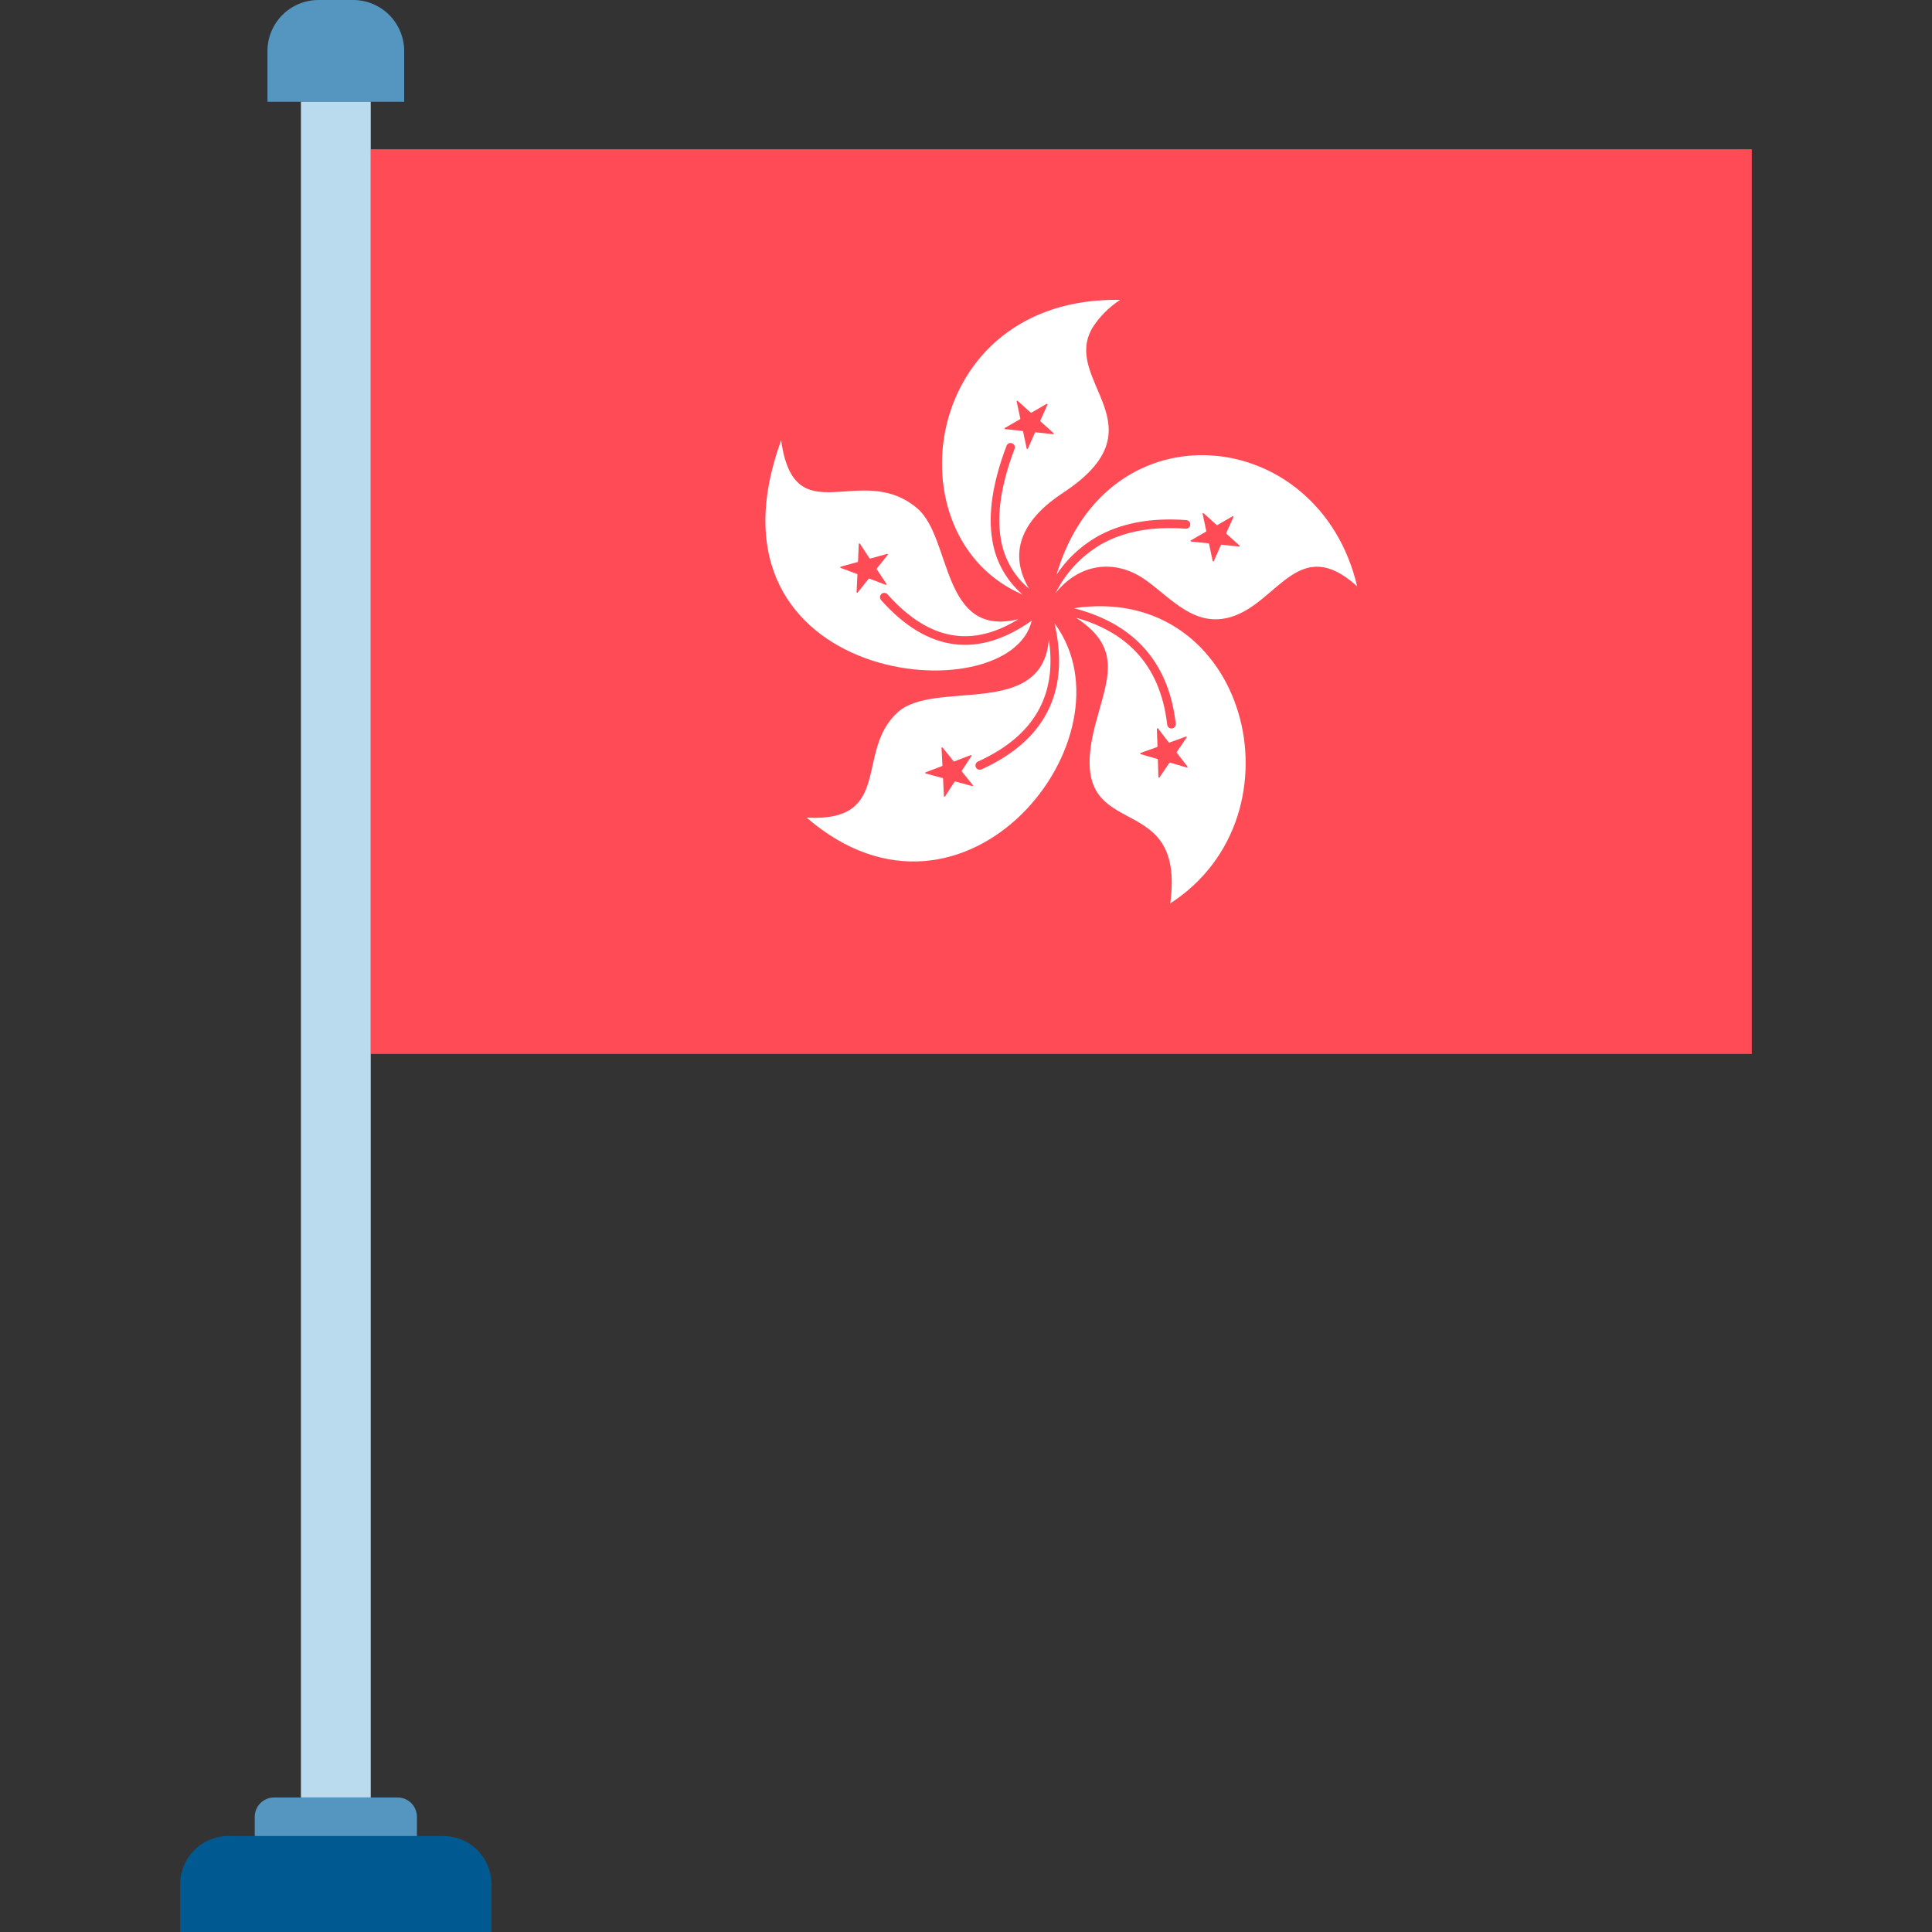 <svg width="120" height="120" viewBox="0 0 120 120" fill="none" xmlns="http://www.w3.org/2000/svg">
<rect x="0" y="0" width="120" height="120" fill="#333333" stroke="none"/>
<g clip-path="url(#clip0_3047_25792)">
<path d="M23.027 9.27H108.809V65.465H23.027V9.27Z" fill="#FF4B55"/>
<path fill-rule="evenodd" clip-rule="evenodd" d="M58.547 48.325L57.498 48.043C57.49 48.041 57.483 48.036 57.477 48.03C57.472 48.023 57.469 48.016 57.469 48.007C57.468 47.999 57.471 47.991 57.475 47.984C57.48 47.977 57.486 47.972 57.494 47.969L58.51 47.584C58.518 47.581 58.524 47.576 58.529 47.569C58.534 47.562 58.536 47.554 58.535 47.545L58.479 46.46C58.478 46.452 58.48 46.444 58.485 46.437C58.489 46.43 58.496 46.425 58.504 46.422C58.511 46.419 58.52 46.419 58.528 46.421C58.536 46.423 58.543 46.427 58.548 46.434L59.228 47.281C59.233 47.288 59.24 47.292 59.248 47.295C59.256 47.297 59.264 47.296 59.272 47.293L60.286 46.904C60.294 46.901 60.303 46.901 60.311 46.903C60.319 46.905 60.326 46.91 60.331 46.916C60.336 46.923 60.34 46.931 60.34 46.939C60.34 46.948 60.338 46.956 60.333 46.963L59.738 47.871C59.733 47.878 59.73 47.887 59.731 47.895C59.731 47.904 59.734 47.912 59.74 47.918L60.423 48.762C60.429 48.769 60.432 48.776 60.432 48.785C60.432 48.793 60.43 48.801 60.426 48.808C60.421 48.815 60.415 48.82 60.407 48.823C60.399 48.826 60.391 48.827 60.383 48.824L59.334 48.539C59.327 48.536 59.318 48.537 59.31 48.54C59.302 48.543 59.296 48.548 59.291 48.555L58.699 49.466C58.695 49.473 58.688 49.478 58.681 49.481C58.673 49.484 58.664 49.484 58.657 49.482C58.648 49.48 58.642 49.475 58.636 49.469C58.631 49.463 58.628 49.455 58.628 49.447L58.575 48.361C58.575 48.353 58.572 48.345 58.567 48.339C58.562 48.332 58.555 48.328 58.547 48.326L58.547 48.325ZM65.146 39.719C64.739 44.684 58.043 42.18 55.762 44.237C53.073 46.662 55.529 51.069 50.101 50.785C59.969 59.306 70.693 45.743 65.499 38.715C65.961 40.728 65.856 42.473 65.183 43.949C64.448 45.563 63.042 46.843 60.965 47.787C60.932 47.801 60.898 47.809 60.863 47.81C60.828 47.811 60.793 47.806 60.76 47.793C60.727 47.781 60.697 47.762 60.671 47.738C60.646 47.714 60.625 47.685 60.611 47.653C60.596 47.621 60.588 47.586 60.587 47.551C60.586 47.516 60.592 47.481 60.605 47.448C60.617 47.415 60.636 47.385 60.66 47.36C60.684 47.334 60.713 47.313 60.745 47.299C62.701 46.41 64.019 45.219 64.699 43.727C65.222 42.579 65.371 41.243 65.147 39.719H65.146Z" fill="white"/>
<path fill-rule="evenodd" clip-rule="evenodd" d="M68.017 45.07C65.994 52.885 73.707 48.484 72.687 56.111C81.207 50.613 77.448 36.164 66.697 37.777C68.482 38.237 69.896 39.016 70.939 40.114C72.103 41.338 72.799 42.95 73.028 44.95C73.031 44.985 73.029 45.02 73.019 45.054C73.009 45.088 72.993 45.119 72.971 45.147C72.949 45.174 72.922 45.197 72.891 45.214C72.861 45.231 72.827 45.242 72.792 45.246C72.757 45.25 72.722 45.247 72.688 45.237C72.654 45.228 72.623 45.212 72.595 45.19C72.568 45.168 72.545 45.141 72.528 45.11C72.511 45.079 72.5 45.045 72.496 45.011C72.281 43.128 71.633 41.619 70.552 40.482C69.632 39.513 68.391 38.808 66.832 38.367C69.785 40.292 68.76 42.201 68.017 45.07ZM71.892 46.359L71.857 45.273C71.856 45.265 71.858 45.256 71.863 45.249C71.868 45.242 71.874 45.237 71.882 45.234C71.89 45.231 71.899 45.231 71.907 45.234C71.915 45.236 71.922 45.241 71.927 45.248L72.591 46.108C72.596 46.115 72.603 46.119 72.611 46.122C72.619 46.124 72.627 46.124 72.635 46.121L73.657 45.751C73.665 45.748 73.673 45.748 73.681 45.75C73.689 45.753 73.696 45.757 73.701 45.764C73.706 45.771 73.709 45.779 73.71 45.787C73.71 45.796 73.707 45.804 73.702 45.811L73.089 46.708C73.084 46.715 73.082 46.723 73.082 46.732C73.082 46.74 73.085 46.748 73.091 46.755L73.758 47.613C73.763 47.619 73.766 47.627 73.766 47.635C73.766 47.643 73.764 47.651 73.759 47.658C73.755 47.665 73.748 47.67 73.74 47.673C73.733 47.676 73.724 47.676 73.716 47.674L72.674 47.369C72.666 47.367 72.657 47.367 72.649 47.37C72.642 47.373 72.635 47.378 72.63 47.385L72.021 48.285C72.016 48.291 72.01 48.297 72.002 48.299C71.994 48.302 71.986 48.302 71.978 48.3C71.97 48.298 71.963 48.293 71.957 48.286C71.953 48.28 71.95 48.272 71.949 48.264L71.918 47.178C71.918 47.169 71.915 47.161 71.91 47.155C71.905 47.148 71.898 47.144 71.89 47.142L70.846 46.84C70.838 46.837 70.831 46.833 70.826 46.826C70.821 46.82 70.818 46.812 70.818 46.803C70.817 46.795 70.82 46.787 70.824 46.78C70.829 46.773 70.836 46.768 70.844 46.766L71.867 46.4C71.875 46.397 71.882 46.391 71.887 46.384C71.891 46.377 71.893 46.368 71.892 46.359Z" fill="white"/>
<path fill-rule="evenodd" clip-rule="evenodd" d="M48.518 27.344C42.982 42.587 62.719 44.432 64.084 38.547C62.446 39.706 60.858 40.196 59.321 40.016C57.716 39.828 56.184 38.913 54.724 37.27C54.677 37.216 54.653 37.147 54.657 37.076C54.661 37.005 54.693 36.938 54.746 36.891C54.799 36.844 54.869 36.819 54.94 36.824C55.011 36.828 55.077 36.86 55.125 36.913C56.494 38.454 57.913 39.311 59.382 39.483C60.625 39.629 61.917 39.286 63.256 38.456C58.445 39.649 59.129 33.412 56.975 31.577C53.471 28.593 49.339 33.28 48.518 27.344ZM55.139 34.464L54.46 35.311C54.454 35.318 54.451 35.326 54.451 35.334C54.45 35.343 54.453 35.351 54.458 35.358L55.058 36.264C55.062 36.271 55.065 36.279 55.065 36.288C55.064 36.296 55.061 36.304 55.056 36.311C55.05 36.317 55.043 36.322 55.035 36.324C55.027 36.326 55.019 36.326 55.011 36.323L53.995 35.938C53.987 35.935 53.979 35.935 53.971 35.937C53.963 35.939 53.956 35.944 53.951 35.951L53.274 36.801C53.269 36.808 53.262 36.813 53.254 36.815C53.246 36.818 53.237 36.817 53.229 36.814C53.221 36.811 53.215 36.806 53.21 36.799C53.206 36.792 53.203 36.783 53.204 36.775L53.255 35.69C53.256 35.681 53.254 35.673 53.249 35.666C53.245 35.659 53.238 35.654 53.23 35.651L52.212 35.271C52.205 35.268 52.198 35.263 52.193 35.256C52.189 35.249 52.187 35.241 52.187 35.233C52.187 35.224 52.19 35.216 52.195 35.21C52.2 35.203 52.208 35.199 52.216 35.197L53.264 34.91C53.272 34.908 53.279 34.904 53.284 34.897C53.289 34.891 53.292 34.883 53.293 34.874L53.339 33.789C53.34 33.781 53.343 33.773 53.348 33.766C53.353 33.76 53.36 33.755 53.368 33.753C53.376 33.751 53.384 33.751 53.392 33.754C53.4 33.757 53.406 33.762 53.411 33.769L54.007 34.677C54.012 34.684 54.018 34.69 54.026 34.693C54.034 34.696 54.042 34.696 54.05 34.694L55.097 34.403C55.105 34.401 55.114 34.401 55.121 34.404C55.129 34.407 55.136 34.412 55.14 34.419C55.145 34.426 55.147 34.434 55.147 34.442C55.147 34.45 55.144 34.457 55.139 34.464Z" fill="white"/>
<path fill-rule="evenodd" clip-rule="evenodd" d="M69.572 18.627C57.166 18.406 55.26 33.401 63.52 36.932C62.508 36.066 61.84 34.867 61.634 33.551C61.358 31.929 61.651 29.979 62.513 27.702C62.524 27.667 62.542 27.636 62.566 27.609C62.59 27.581 62.619 27.559 62.651 27.544C62.684 27.528 62.719 27.519 62.755 27.518C62.791 27.516 62.827 27.522 62.861 27.535C62.895 27.547 62.925 27.567 62.952 27.591C62.978 27.616 62.998 27.646 63.013 27.679C63.027 27.712 63.034 27.748 63.034 27.784C63.035 27.82 63.027 27.856 63.013 27.889C62.185 30.077 61.901 31.934 62.161 33.462C62.352 34.673 62.974 35.775 63.913 36.563C62.497 34.144 63.696 32.139 66.022 30.612C72.303 26.492 65.928 23.713 67.838 20.385C68.282 19.68 68.874 19.081 69.572 18.627ZM63.509 26.766L62.428 26.654C62.42 26.653 62.412 26.65 62.406 26.644C62.4 26.639 62.396 26.631 62.394 26.623C62.392 26.615 62.393 26.607 62.397 26.599C62.4 26.592 62.406 26.585 62.413 26.581L63.355 26.04C63.362 26.036 63.368 26.03 63.371 26.022C63.375 26.015 63.376 26.006 63.374 25.998L63.146 24.936C63.144 24.928 63.145 24.919 63.148 24.912C63.151 24.904 63.157 24.898 63.164 24.894C63.171 24.889 63.18 24.888 63.188 24.889C63.196 24.889 63.204 24.893 63.21 24.899L64.016 25.627C64.022 25.633 64.03 25.637 64.038 25.637C64.047 25.638 64.055 25.636 64.063 25.632L65.003 25.087C65.01 25.082 65.018 25.08 65.027 25.081C65.035 25.082 65.043 25.086 65.049 25.092C65.056 25.097 65.06 25.105 65.062 25.113C65.063 25.121 65.062 25.129 65.059 25.137L64.615 26.128C64.612 26.136 64.611 26.144 64.612 26.152C64.614 26.161 64.619 26.168 64.625 26.173L65.434 26.899C65.44 26.904 65.444 26.912 65.445 26.92C65.447 26.928 65.446 26.936 65.443 26.944C65.439 26.951 65.434 26.957 65.427 26.961C65.42 26.965 65.412 26.967 65.403 26.966L64.323 26.851C64.315 26.85 64.306 26.852 64.299 26.856C64.292 26.86 64.286 26.867 64.283 26.874L63.843 27.868C63.84 27.875 63.834 27.882 63.827 27.886C63.82 27.89 63.812 27.892 63.803 27.891C63.795 27.89 63.787 27.887 63.781 27.881C63.775 27.876 63.771 27.868 63.769 27.86L63.545 26.797C63.544 26.788 63.539 26.78 63.533 26.775C63.526 26.769 63.518 26.766 63.509 26.766Z" fill="white"/>
<path fill-rule="evenodd" clip-rule="evenodd" d="M84.295 36.416C81.923 26.353 68.752 25.046 65.623 35.694C66.25 34.747 67.085 33.956 68.064 33.38C69.577 32.498 71.451 32.139 73.686 32.304C73.756 32.31 73.82 32.343 73.866 32.397C73.912 32.45 73.934 32.519 73.929 32.589C73.924 32.659 73.892 32.725 73.839 32.771C73.787 32.818 73.718 32.841 73.648 32.838C71.522 32.681 69.75 33.016 68.332 33.843C67.141 34.557 66.179 35.597 65.561 36.841C67.003 35.029 69.214 34.645 71.171 36.036C72.754 37.161 74.217 39.029 76.508 38.305C79.394 37.393 80.684 33.149 84.295 36.416ZM74.925 32.979L74.697 31.917C74.695 31.909 74.696 31.9 74.699 31.893C74.703 31.885 74.709 31.879 74.716 31.875C74.723 31.871 74.731 31.869 74.739 31.87C74.748 31.871 74.755 31.874 74.761 31.88L75.567 32.608C75.573 32.614 75.581 32.618 75.59 32.619C75.598 32.62 75.607 32.618 75.614 32.613L76.554 32.068C76.561 32.064 76.569 32.062 76.578 32.063C76.586 32.064 76.593 32.067 76.6 32.073C76.606 32.078 76.61 32.086 76.612 32.094C76.613 32.102 76.612 32.11 76.609 32.118L76.165 33.109C76.162 33.117 76.161 33.126 76.163 33.134C76.164 33.142 76.169 33.149 76.175 33.154L76.984 33.88C76.99 33.885 76.994 33.893 76.996 33.901C76.998 33.909 76.997 33.917 76.993 33.925C76.99 33.932 76.984 33.939 76.977 33.943C76.97 33.947 76.962 33.949 76.954 33.948L75.873 33.832C75.865 33.831 75.857 33.833 75.849 33.837C75.842 33.841 75.836 33.848 75.833 33.855L75.393 34.849C75.39 34.856 75.384 34.863 75.377 34.867C75.37 34.871 75.362 34.873 75.354 34.872C75.345 34.871 75.338 34.867 75.332 34.862C75.326 34.857 75.321 34.849 75.32 34.841L75.096 33.778C75.094 33.77 75.09 33.763 75.084 33.757C75.078 33.751 75.07 33.748 75.061 33.747L73.981 33.636C73.972 33.635 73.965 33.631 73.958 33.626C73.952 33.62 73.948 33.613 73.947 33.605C73.945 33.597 73.945 33.589 73.949 33.581C73.952 33.574 73.958 33.567 73.965 33.563L74.907 33.022C74.914 33.017 74.92 33.011 74.923 33.003C74.926 32.996 74.927 32.987 74.925 32.979Z" fill="white"/>
<path fill-rule="evenodd" clip-rule="evenodd" d="M23.027 6.323H25.105V3.161C25.102 2.324 24.768 1.521 24.176 0.929C23.583 0.336 22.781 0.002 21.943 0L19.774 0C18.936 0.002 18.133 0.336 17.541 0.929C16.949 1.521 16.615 2.324 16.612 3.161V6.323H23.027Z" fill="#5496BF"/>
<path d="M18.69 6.324H23.027V111.644H18.69V6.324Z" fill="#BADAED"/>
<path fill-rule="evenodd" clip-rule="evenodd" d="M11.191 120.002H30.527V117.02C30.525 116.23 30.21 115.473 29.652 114.915C29.093 114.356 28.336 114.041 27.546 114.039H14.173C13.383 114.041 12.626 114.356 12.067 114.915C11.509 115.473 11.194 116.23 11.191 117.02V120.002Z" fill="#005A91"/>
<path fill-rule="evenodd" clip-rule="evenodd" d="M15.822 114.039H25.896V112.842C25.895 112.525 25.769 112.221 25.545 111.996C25.32 111.772 25.016 111.645 24.699 111.645H17.019C16.702 111.645 16.398 111.772 16.174 111.996C15.95 112.221 15.823 112.525 15.822 112.842V114.039Z" fill="#5496BF"/>
</g>
<defs>
<clipPath id="clip0_3047_25792">
<rect width="120" height="120" fill="white"/>
</clipPath>
</defs>
</svg>
